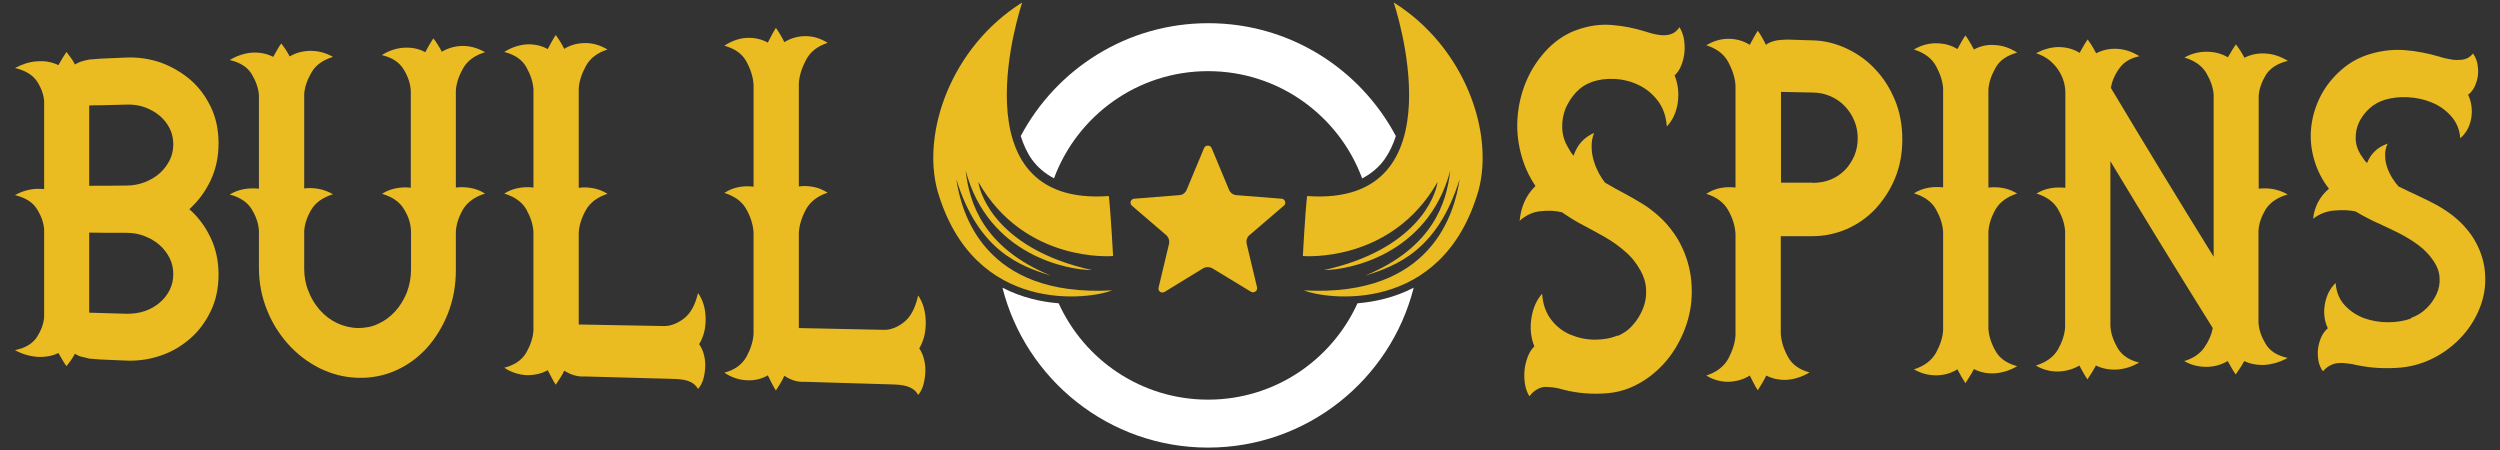 <?xml version="1.0" encoding="UTF-8"?> <svg xmlns="http://www.w3.org/2000/svg" id="Capa_1" version="1.1" viewBox="0 0 1121 202"><rect x="0" y="0" width="1121" height="202" fill="#333333" stroke="none"/><defs><style> .st0 { fill: #fff; } .st1 { fill: #eabc21; } </style></defs><g><path class="st1" d="M45.1,26.3c4.7-.2,7-.3,11.7-.5,5.3-.2,10.5.6,15.4,2.3,4.9,1.8,9.3,4.4,13.2,7.7,3.9,3.4,6.9,7.5,9.2,12.3,2.3,4.8,3.4,10.3,3.4,16.2,0,6.1-1.2,11.6-3.6,16.7-2.4,5-5.6,9.3-9.5,12.8,4,3.5,7.1,7.7,9.5,12.7,2.4,5,3.6,10.5,3.6,16.6,0,5.9-1.1,11.4-3.4,16.2-2.3,4.8-5.3,9-9.2,12.4-3.9,3.4-8.2,6-13.2,7.7-4.9,1.7-10.1,2.5-15.4,2.3-4.7-.2-7-.3-11.7-.5-2-.2-3.1-.2-5.1-.4-1.1-.3-2.2-.6-3.3-.8-1.1-.3-2.1-.7-3.1-1.4-.6,1.1-1.2,2.2-1.9,3.1-.7.9-1.3,1.8-1.9,2.5-.6-.8-1.2-1.8-1.8-2.8-.6-1-1.2-2.1-1.8-3.1-2.9,1.4-6.1,1.9-9.6,1.7-3.5-.3-6.8-1.3-9.9-3,4.6-.9,7.9-2.9,9.9-5.9,1.9-3,3-6,3.2-9,0-13.1,0-26.2,0-39.2-.2-3-1.3-6.1-3.2-9.1-1.9-3.1-5.2-5.2-9.9-6.3,4.1-2.3,8.4-3.2,13.1-2.7,0-13.1,0-26.3,0-39.4-.2-3-1.3-6-3.2-8.9-1.9-2.9-5.2-4.9-9.9-6,3.2-1.7,6.5-2.8,9.9-3,3.5-.3,6.7.3,9.6,1.7.6-1.1,1.2-2.1,1.8-3.1.6-1,1.2-1.9,1.8-2.8.6.8,1.2,1.6,1.9,2.5.7.9,1.3,1.9,1.9,3.1,1-.6,2.1-1.1,3.1-1.4,1.1-.3,2.2-.6,3.3-.8,2-.2,3.1-.2,5.1-.4ZM40,47.4c0,10.3,0,15.5,0,25.9,0,4,0,6,0,10,6.7,0,10.1,0,16.8-.1,2.8,0,5.5-.5,8.1-1.5,2.5-1,4.8-2.3,6.7-4,1.9-1.7,3.4-3.7,4.5-5.9,1.1-2.2,1.6-4.6,1.6-7.1,0-2.5-.5-4.9-1.6-7.1-1.1-2.2-2.6-4.1-4.5-5.7-1.9-1.6-4.2-2.9-6.7-3.8-2.5-.9-5.2-1.3-8.1-1.2-4.7.1-7,.2-11.7.3-2,0-3.1,0-5.1.1ZM40,104.3c0,12,0,23.9,0,35.9,6.7.2,10.1.3,16.8.5,2.8,0,5.5-.3,8.1-1.2,2.5-.9,4.8-2.1,6.7-3.8,1.9-1.6,3.4-3.5,4.5-5.7,1.1-2.2,1.6-4.6,1.6-7.1,0-2.5-.5-4.9-1.6-7.1-1.1-2.2-2.6-4.2-4.5-5.9-1.9-1.7-4.2-3-6.7-4-2.5-1-5.2-1.5-8.1-1.5-6.7,0-10.1,0-16.8-.1Z"></path><path class="st1" d="M136.4,120.4c0,3.6.6,7,1.9,10.1,1.2,3.2,2.9,6,5.1,8.5,2.2,2.5,4.7,4.4,7.6,5.8,2.9,1.4,6.1,2.2,9.3,2.3,3.3,0,6.4-.5,9.3-1.9,2.9-1.3,5.4-3.2,7.6-5.6,2.2-2.4,3.9-5.2,5.2-8.4,1.2-3.2,1.9-6.6,1.9-10.3,0-6.9,0-10.3,0-17.2-.1-3.3-1.1-6.6-3.1-9.8-1.9-3.3-5.2-5.6-9.9-7,2-1.3,4.2-2.1,6.4-2.5,2.2-.4,4.4-.5,6.5-.2,0-14.4,0-28.8,0-43.2-.1-3.2-1.1-6.4-3.1-9.7-1.9-3.3-5.2-5.5-9.9-6.6,3.2-2,6.5-3.1,9.9-3.3,3.5-.2,6.7.4,9.6,2,.6-1.2,1.2-2.2,1.8-3.3.6-1,1.2-2,1.8-2.9.6.7,1.2,1.6,1.9,2.7.7,1.1,1.3,2.1,1.9,3.3,2.9-1.7,6.1-2.6,9.5-2.6,3.4,0,6.7,1,9.9,2.8-4.6,1.4-7.9,3.8-9.9,7.3-1.9,3.4-3,6.7-3.2,9.9,0,14.5,0,29,0,43.5,2.3-.3,4.5-.2,6.7.2,2.2.4,4.3,1.2,6.4,2.5-4.6,1.4-7.9,3.8-9.9,7.1-1.9,3.3-3,6.6-3.2,9.9,0,7,0,10.4,0,17.4,0,6.9-1.2,13.3-3.5,19.2-2.3,5.9-5.5,11.1-9.4,15.5-4,4.4-8.6,7.8-14,10.2-5.4,2.4-11.1,3.5-17.2,3.3s-11.8-1.7-17.2-4.4c-5.3-2.7-10-6.3-14-10.8-4-4.5-7.2-9.6-9.5-15.5-2.3-5.8-3.5-12-3.5-18.6,0-6.7,0-10,0-16.7-.2-3.2-1.3-6.4-3.2-9.5-1.9-3.2-5.2-5.4-9.9-6.7,2-1.2,4.2-2,6.4-2.4,2.2-.4,4.4-.4,6.7-.2,0-14,0-27.9,0-41.9-.2-3.1-1.3-6.2-3.2-9.4-1.9-3.2-5.2-5.3-9.9-6.4,3.2-1.9,6.5-3,9.9-3.3,3.5-.2,6.7.4,9.6,1.9,1.4-2.5,2.5-4.5,3.6-6,.6.7,1.2,1.6,1.9,2.6.7,1,1.3,2.1,1.9,3.2,2.9-1.7,6.1-2.5,9.5-2.5,3.4,0,6.7.9,9.9,2.7-4.5,1.4-7.8,3.7-9.7,7.1-1.9,3.3-3,6.5-3.2,9.6,0,14.1,0,28.2,0,42.3,2.2-.3,4.3-.2,6.5.2,2.2.4,4.3,1.2,6.4,2.4-4.5,1.4-7.8,3.7-9.7,6.9-1.9,3.2-3,6.4-3.2,9.6,0,6.7,0,10.1,0,16.9Z"></path><path class="st1" d="M239.2,104c-.2-3.4-1.3-6.7-3.2-10.1-1.9-3.3-5.2-5.7-9.9-7.1,2-1.3,4.2-2.1,6.4-2.5,2.2-.4,4.4-.5,6.7-.2,0-14.7,0-29.4,0-44.1-.2-3.2-1.3-6.5-3.2-9.9-1.9-3.4-5.2-5.6-9.9-6.8,3.2-2,6.5-3.1,9.9-3.4,3.5-.2,6.7.5,9.6,2.1,1.4-2.6,2.5-4.7,3.6-6.3.6.8,1.2,1.7,1.9,2.8.7,1.1,1.3,2.2,1.9,3.4,2.9-1.8,6.1-2.6,9.5-2.6,3.4,0,6.7,1,9.9,2.9-4.5,1.4-7.8,3.9-9.7,7.4-1.9,3.5-3,6.9-3.2,10.1,0,14.8,0,29.7,0,44.5,2.2-.3,4.3-.2,6.5.2,2.2.4,4.3,1.2,6.4,2.5-4.5,1.5-7.8,3.9-9.7,7.3-1.9,3.4-3,6.8-3.2,10.1v41.2c12.8.2,25.6.5,38.4.7,2.9,0,5.9-1.2,8.8-3.4,2.9-2.2,5-6,6.3-11.4,2.2,3.1,3.3,6.8,3.4,11.2.1,4.4-.8,8.3-2.9,11.7,1,1.5,1.8,3.2,2.2,5,.5,1.9.6,3.7.5,5.6-.1,1.9-.4,3.6-.9,5.3-.5,1.6-1.3,3.1-2.3,4.2-.7-1.3-1.8-2.4-3.5-3.2-1.6-.8-4.1-1.2-7.2-1.3-13.4-.4-26.7-.7-40.1-1.1-3.2.2-6.2-.7-9.2-2.6-.6,1.3-1.2,2.4-1.9,3.4-.7,1-1.3,2-1.9,2.9-.6-.9-1.2-1.9-1.8-3.1-.6-1.1-1.2-2.3-1.8-3.4-2.9,1.6-6.1,2.3-9.6,2.2-3.5-.2-6.8-1.3-9.9-3.3,4.6-1.2,7.9-3.4,9.9-6.8,1.9-3.4,3-6.7,3.2-9.9,0-14.6,0-29.3,0-43.9Z"></path><path class="st1" d="M337.9,104.3c-.2-3.5-1.3-7-3.2-10.4-1.9-3.5-5.2-5.9-9.9-7.4,2-1.3,4.2-2.2,6.4-2.6,2.2-.4,4.4-.5,6.7-.2,0-15.3,0-30.5,0-45.8-.2-3.3-1.3-6.8-3.2-10.3-1.9-3.5-5.2-5.8-9.9-7.1,3.2-2.1,6.5-3.3,9.9-3.5,3.5-.2,6.7.5,9.6,2.1,1.4-2.7,2.5-4.9,3.6-6.6.6.8,1.2,1.7,1.9,2.9.7,1.1,1.3,2.3,1.9,3.5,2.9-1.8,6.1-2.7,9.5-2.7,3.4,0,6.7,1,9.9,3-4.5,1.5-7.8,4-9.7,7.7-1.9,3.6-3,7.1-3.2,10.5v46.2c2.2-.3,4.3-.2,6.5.2,2.2.4,4.3,1.3,6.4,2.6-4.5,1.5-7.8,4-9.7,7.5-1.9,3.5-3,7-3.2,10.5,0,14.2,0,28.5,0,42.7,12.8.3,25.6.5,38.4.8,2.9,0,5.9-1.2,8.8-3.5,2.9-2.3,5-6.2,6.3-11.9,2.2,3.2,3.3,7.1,3.4,11.6.1,4.6-.8,8.6-2.9,12.1,1,1.5,1.8,3.3,2.2,5.2.5,1.9.6,3.9.5,5.8-.1,1.9-.4,3.7-.9,5.5-.5,1.7-1.3,3.2-2.3,4.4-.7-1.4-1.8-2.5-3.5-3.3-1.6-.8-4.1-1.3-7.2-1.4-13.4-.4-26.7-.8-40.1-1.2-3.2.2-6.2-.7-9.2-2.7-.6,1.3-1.2,2.5-1.9,3.6-.7,1.1-1.3,2-1.9,3-.6-1-1.2-2-1.8-3.2-.6-1.2-1.2-2.4-1.8-3.6-2.9,1.7-6.1,2.4-9.6,2.2-3.5-.2-6.8-1.3-9.9-3.4,4.6-1.2,7.9-3.6,9.9-7.1,1.9-3.5,3-6.9,3.2-10.3,0-15.2,0-30.4,0-45.6Z"></path><path class="st1" d="M725.2,150.7c2.5-1,4.9-2.6,6.9-4.9,2-2.2,3.5-4.7,4.6-7.4,1.1-2.7,1.6-5.6,1.4-8.6-.1-3-1-5.8-2.5-8.5-1.9-3.4-4.2-6.3-7-8.6-2.7-2.4-5.7-4.5-8.8-6.3-3.2-1.8-6.4-3.6-9.7-5.3-3.3-1.7-6.5-3.7-9.7-5.9-2.8-.7-6-.9-9.5-.5-3.5.3-6.7,1.8-9.5,4.3.6-6.3,2.9-11.5,7.1-15.6-1.5-2.2-2.8-4.6-3.9-7-1.1-2.4-2-5.1-2.7-7.8-1.5-5.9-1.9-11.7-1.3-17.4.6-5.8,2.1-11.2,4.4-16.2,2.3-5,5.4-9.4,9.2-13.3,3.8-3.8,8.2-6.7,13.2-8.4,5.1-1.8,10.2-2.5,15.3-2.1,5.1.4,10.2,1.4,15.3,3,1.2.4,2.6.8,3.9,1.1,1.4.3,2.7.5,4.1.5,1.4,0,2.6-.2,3.8-.7,1.2-.5,2.3-1.5,3.3-2.9,1,1.7,1.7,3.5,2,5.4.3,2,.4,4,.2,6-.2,2-.7,3.9-1.4,5.7-.7,1.8-1.7,3.3-3,4.5,1.6,4,2,8.1,1.4,12.4-.7,4.3-2.3,7.8-4.9,10.5-.3-4.6-1.7-8.5-4.1-11.6-2.4-3.1-5.2-5.4-8.6-7-3.3-1.6-6.9-2.5-10.7-2.7-3.8-.2-7.3.3-10.3,1.4-2.6.9-4.9,2.4-6.9,4.5-2,2.1-3.5,4.5-4.7,7.1-1.1,2.7-1.7,5.6-1.6,8.7,0,3.1.9,6.1,2.6,9,.8,1.5,1.6,2.8,2.5,3.7,1.6-4.8,4.6-8.2,9.2-10.2-.8,2-1.2,4.2-1.1,6.4,0,2.2.4,4.3,1,6.3.6,2,1.4,3.8,2.3,5.5.9,1.6,1.8,3,2.7,4.1,2.8,1.7,5.8,3.3,8.8,4.9,3,1.6,5.9,3.3,8.8,5.1,2.8,1.8,5.5,4,8.1,6.5,2.5,2.5,4.8,5.4,6.9,8.8,3.2,5.5,5.1,11.2,5.9,17.1.7,5.9.5,11.5-.8,17-1.3,5.5-3.5,10.6-6.5,15.4-3,4.8-6.8,8.8-11.1,12.1-5.8,4.3-12,6.9-18.8,7.5-6.7.6-13.5.1-20.1-1.6-1.2-.4-2.6-.7-3.9-.9-1.4-.2-2.7-.3-4-.3-1.3,0-2.6.4-3.8,1.1-1.2.7-2.4,1.7-3.4,3.1-1-1.6-1.7-3.5-2-5.5-.3-2-.4-4.1-.2-6.1.2-2.1.7-4.1,1.4-6,.7-1.9,1.7-3.5,3-4.8-1.6-4-2-8.2-1.3-12.7.7-4.5,2.3-8.1,4.8-10.9.3,4.7,1.7,8.6,4.1,11.7,2.4,3.1,5.3,5.3,8.7,6.7,3.4,1.4,7,2.2,10.8,2.2,3.8,0,7.3-.6,10.3-1.9Z"></path><path class="st1" d="M792.1,19.8c1.8-1,3.6-1.6,5.4-1.8,1.8-.2,3.7-.3,5.6-.2,3.9.1,5.8.2,9.7.3,5.3.1,10.4,1.4,15.3,3.7,4.9,2.3,9.2,5.4,12.8,9.3,3.7,3.9,6.6,8.5,8.8,13.8,2.2,5.3,3.3,11.2,3.3,17.6,0,6.4-1.1,12.2-3.3,17.5-2.2,5.3-5.2,9.8-8.8,13.7-3.7,3.9-8,6.9-12.8,9-4.9,2.1-10,3.2-15.3,3.2-5.7,0-8.6,0-14.3,0,0,14.6,0,29.1,0,43.7.2,3.5,1.3,6.9,3.2,10.4,1.9,3.5,5.2,5.8,9.7,7-3.2,1.9-6.5,3-9.9,3.3-3.4.2-6.6-.4-9.5-1.9-.6,1.2-1.2,2.4-1.9,3.5-.7,1.1-1.3,2.1-1.9,3.1-.6-.9-1.2-1.9-1.8-3.1-.6-1.1-1.2-2.3-1.8-3.5-2.9,1.8-6.1,2.7-9.6,2.8-3.5,0-6.8-.9-9.9-2.8,4.6-1.5,7.9-4,9.9-7.6,1.9-3.6,3-7.1,3.2-10.4,0-15.2,0-30.4,0-45.6-.2-3.5-1.3-7-3.2-10.4-1.9-3.5-5.2-6-9.9-7.5,2-1.3,4.2-2.2,6.4-2.6,2.2-.4,4.4-.5,6.7-.2v-45.8c-.2-3.4-1.3-6.8-3.2-10.4-1.9-3.6-5.2-6.1-9.9-7.6,3.2-1.9,6.5-2.9,9.9-2.9,3.5,0,6.7.9,9.6,2.7,1.4-2.6,2.5-4.7,3.6-6.3.6.8,1.2,1.8,1.9,3,.7,1.2,1.3,2.3,1.9,3.6ZM812.9,82c2.8,0,5.5-.5,8-1.5,2.5-1,4.6-2.5,6.4-4.3,1.8-1.8,3.1-4,4.2-6.4,1-2.4,1.5-5,1.5-7.8s-.5-5.4-1.5-7.8c-1-2.4-2.4-4.6-4.2-6.5-1.8-1.9-3.9-3.4-6.4-4.5-2.5-1.1-5.2-1.7-8-1.7-5.7-.1-8.6-.2-14.3-.3,0,13.6,0,27.1,0,40.7,5.7,0,8.6,0,14.3,0Z"></path><path class="st1" d="M858.2,86.7c2-1.3,4.2-2.1,6.4-2.5,2.2-.4,4.4-.4,6.7-.2,0-14.8,0-29.5,0-44.3-.2-3.2-1.3-6.6-3.2-10.1-1.9-3.5-5.2-5.9-9.9-7.4,3.2-1.9,6.5-2.8,9.9-2.8,3.5,0,6.7.8,9.6,2.6,1.4-2.5,2.5-4.6,3.6-6.1.6.8,1.2,1.7,1.9,2.9.7,1.1,1.3,2.3,1.9,3.4,2.9-1.6,6.1-2.3,9.5-2,3.4.2,6.7,1.3,9.9,3.4-4.5,1.2-7.8,3.4-9.7,6.8-1.9,3.4-3,6.6-3.2,9.8v43.9c2.2-.2,4.3-.2,6.5.2,2.2.4,4.3,1.2,6.4,2.5-4.5,1.4-7.8,3.8-9.7,7.1-1.9,3.3-3,6.7-3.2,10,0,14.5,0,29,0,43.5.2,3.3,1.3,6.7,3.2,10,1.9,3.4,5.2,5.6,9.7,6.8-3.2,1.9-6.5,2.9-9.9,3.2-3.4.2-6.6-.4-9.5-1.9-.6,1.2-1.2,2.3-1.9,3.3-.7,1.1-1.3,2-1.9,3-.6-.9-1.2-1.9-1.8-2.9-.6-1.1-1.2-2.2-1.8-3.3-2.9,1.8-6.1,2.7-9.6,2.7-3.5,0-6.8-.9-9.9-2.7,4.6-1.4,7.9-3.9,9.9-7.4,1.9-3.5,3-6.8,3.2-10.1,0-14.7,0-29.4,0-44.1-.2-3.4-1.3-6.7-3.2-10.1-1.9-3.4-5.2-5.8-9.9-7.2Z"></path><path class="st1" d="M913,86.9c2-1.3,4.2-2.1,6.4-2.5,2.2-.4,4.4-.4,6.7-.2,0-14.4,0-28.9,0-43.3-.2-4.1-1.6-7.6-4-10.7-2.4-3.1-5.5-5.2-9.1-6.3,3.2-1.8,6.5-2.7,9.9-2.8,3.5,0,6.7.8,9.6,2.6,1.4-2.5,2.5-4.5,3.6-6,.6.8,1.2,1.7,1.9,2.8.7,1.1,1.3,2.2,1.9,3.4,2.9-1.5,6.1-2.2,9.5-2,3.4.2,6.7,1.3,9.9,3.3-4.1.9-7.1,2.7-9.1,5.6-2,2.8-3.2,5.7-3.7,8.6,15.2,25.4,30.5,50.6,46.1,75.7,0-24.2,0-48.4,0-72.6-.2-3.1-1.3-6.3-3.2-9.6-1.9-3.3-5.2-5.7-9.9-7.1,3.2-1.8,6.5-2.6,9.9-2.6,3.5,0,6.7.8,9.6,2.5,1.4-2.4,2.5-4.3,3.6-5.8.6.8,1.2,1.7,1.9,2.7.7,1.1,1.3,2.2,1.9,3.3,2.9-1.5,6.1-2.1,9.5-1.9,3.4.2,6.7,1.3,10,3.3-4.6,1.1-7.9,3.2-9.9,6.3-1.9,3.2-3,6.3-3.2,9.3,0,13.9,0,27.8,0,41.7,2.2-.2,4.3-.2,6.5.2,2.2.4,4.4,1.2,6.5,2.4-4.6,1.3-7.9,3.6-9.9,6.7-1.9,3.2-3,6.3-3.2,9.5,0,13.8,0,27.5,0,41.3.2,3.2,1.3,6.3,3.2,9.5,1.9,3.2,5.2,5.3,9.9,6.3-3.3,1.8-6.6,2.8-10,3.1-3.4.2-6.6-.3-9.5-1.7-.6,1.1-1.2,2.2-1.9,3.2-.7,1-1.3,1.9-1.9,2.8-.6-.8-1.2-1.8-1.8-2.8-.6-1-1.2-2.1-1.8-3.2-2.9,1.7-6.1,2.6-9.6,2.6-3.5,0-6.8-.8-9.9-2.6,4.1-1.2,7.1-3.3,9.1-6.2,2-2.9,3.2-5.8,3.7-8.6-15.5-24.8-30.8-49.8-45.9-74.8,0,24.6,0,49.3,0,73.9.2,3.3,1.3,6.5,3.2,9.8,1.9,3.3,5.2,5.5,9.7,6.6-3.2,1.8-6.5,2.9-9.9,3.1-3.4.2-6.6-.4-9.5-1.8-.6,1.1-1.2,2.2-1.9,3.3-.7,1-1.3,2-1.9,2.9-.6-.9-1.2-1.8-1.8-2.9-.6-1.1-1.2-2.1-1.8-3.3-2.9,1.7-6.1,2.6-9.6,2.7-3.5,0-6.8-.8-9.9-2.7,4.6-1.4,7.9-3.8,9.9-7.2,1.9-3.4,3-6.7,3.2-9.9,0-14.4,0-28.8,0-43.1-.2-3.3-1.3-6.6-3.2-9.9-1.9-3.3-5.2-5.7-9.9-7.1Z"></path><path class="st1" d="M1081,142.6c2.6-.9,4.9-2.3,6.9-4.2,2-1.9,3.5-4.1,4.6-6.4,1.1-2.4,1.6-4.8,1.4-7.4-.1-2.6-1-5-2.5-7.3-1.9-2.9-4.2-5.3-7-7.4-2.7-2-5.7-3.8-8.8-5.4-3.2-1.6-6.4-3.1-9.7-4.6-3.3-1.5-6.5-3.2-9.7-5.1-2.8-.6-6-.7-9.5-.4-3.5.3-6.7,1.5-9.5,3.7.6-5.4,2.9-9.9,7.1-13.5-1.5-1.9-2.8-3.9-3.9-6.1-1.1-2.1-2-4.4-2.7-6.8-1.5-5.1-1.9-10.1-1.3-15.1.6-5,2.1-9.6,4.4-14,2.3-4.3,5.4-8.1,9.2-11.4,3.8-3.3,8.2-5.7,13.2-7.1,5.1-1.5,10.2-2,15.3-1.6,5.1.4,10.2,1.4,15.3,2.9,1.2.4,2.6.8,3.9,1,1.4.3,2.7.5,4.1.5,1.4,0,2.6-.1,3.8-.5,1.2-.4,2.3-1.2,3.3-2.4,1,1.4,1.7,3,2,4.7.3,1.7.4,3.4.2,5.1-.2,1.7-.7,3.3-1.4,4.9-.7,1.5-1.7,2.8-3,3.8,1.6,3.4,2,6.9,1.4,10.6-.7,3.7-2.3,6.6-4.9,8.9-.3-3.9-1.7-7.2-4.1-9.9-2.4-2.7-5.2-4.7-8.6-6.1-3.3-1.4-6.9-2.2-10.7-2.4-3.8-.2-7.3.2-10.3,1.1-2.6.8-4.9,2-6.9,3.8-2,1.8-3.5,3.8-4.7,6.1-1.1,2.3-1.7,4.8-1.6,7.5,0,2.7.9,5.3,2.6,7.8.8,1.3,1.6,2.4,2.5,3.2,1.6-4.1,4.6-7.1,9.2-8.7-.8,1.8-1.2,3.6-1.1,5.5,0,1.9.4,3.7,1,5.4.6,1.7,1.4,3.3,2.3,4.7.9,1.4,1.8,2.6,2.7,3.6,2.8,1.4,5.8,2.8,8.8,4.2,3,1.4,5.9,2.8,8.8,4.4,2.8,1.6,5.5,3.4,8.1,5.6,2.5,2.1,4.8,4.6,6.9,7.5,3.2,4.7,5.1,9.5,5.9,14.5.7,5,.5,9.8-.8,14.5-1.3,4.7-3.5,9.1-6.5,13.2-3,4.1-6.8,7.6-11.1,10.5-5.8,3.8-12,6.1-18.8,6.8-6.7.6-13.5.3-20.1-1.1-1.2-.3-2.6-.6-3.9-.7-1.4-.2-2.7-.3-4-.2-1.3,0-2.6.4-3.8,1-1.2.6-2.4,1.5-3.4,2.7-1-1.4-1.7-3-2-4.7-.3-1.7-.4-3.5-.2-5.3.2-1.8.7-3.5,1.4-5.2.7-1.6,1.7-3,3-4.1-1.6-3.4-2-7.1-1.3-10.9.7-3.9,2.3-7,4.8-9.4.3,4.1,1.7,7.4,4.1,10,2.4,2.6,5.3,4.5,8.7,5.8,3.4,1.2,7,1.8,10.8,1.8,3.8,0,7.2-.6,10.3-1.7Z"></path></g><g><g><path class="st0" d="M472.6,80c10.4-28.1,37.4-48.1,69.1-48.1s58.7,20,69.1,48.1c4-2.1,7.4-4.9,10-8.5,2.2-3.1,3.9-6.7,5.1-10.5-16-30.1-47.6-50.6-84.1-50.6s-68.1,20.5-84.1,50.6c1.2,3.8,2.8,7.4,5,10.5,2.6,3.6,6,6.4,10,8.5Z"></path><path class="st0" d="M608.7,136c-11.6,25.5-37.2,43.2-67,43.2s-55.4-17.7-67-43.2c-7.4-.6-16.3-2.4-25.2-7,10.4,41.2,47.8,71.7,92.2,71.7s81.8-30.5,92.2-71.7c-8.9,4.6-17.9,6.4-25.2,7Z"></path></g><g><path class="st1" d="M458.3,1.3s-31,91.7,38.9,86.6c.9,7.9,1.9,26.9,1.9,26.9,0,0-39.5,3.5-60.4-33.2.9,6.6,9.5,30.3,50.9,39.5-10.7,0-46.5-6.6-56.6-44.6,1.6,14.2,7.6,34.5,38.2,47.1-14.2-4.4-32.6-11.4-42.4-43.3,2.2,14.9,12.3,53.1,69.9,49.9-9.2,3.8-62,12-78.4-44.9-7-26.2,6.3-64.2,37.9-84.1Z"></path><path class="st1" d="M625,1.3s31,91.7-38.9,86.6c-.9,7.9-1.9,26.9-1.9,26.9,0,0,39.5,3.5,60.4-33.2-.9,6.6-9.5,30.3-50.9,39.5,10.7,0,46.5-6.6,56.6-44.6-1.6,14.2-7.6,34.5-38.2,47.1,14.2-4.4,32.6-11.4,42.4-43.3-2.2,14.9-12.3,53.1-69.9,49.9,9.2,3.8,62,12,78.4-44.9,7-26.2-6.3-64.2-37.9-84.1Z"></path></g><path class="st1" d="M563.7,129l-4.7-19.7c-.3-1.4.1-2.9,1.3-3.9l15.4-13.2c.6-.5.8-1.2.5-1.9-.2-.7-.8-1.2-1.6-1.2l-20.2-1.6c-1.5-.1-2.7-1-3.3-2.4l-7.8-18.7c-.3-.7-.9-1.1-1.7-1.1s-1.4.4-1.7,1.1l-7.8,18.7c-.6,1.4-1.8,2.3-3.3,2.4l-20.2,1.6c-.7,0-1.3.5-1.6,1.2-.2.7,0,1.4.5,1.9l15.4,13.2c1.1,1,1.6,2.4,1.3,3.9l-4.7,19.7c-.1.5,0,1.1.3,1.5.6.7,1.6.9,2.4.4l17.3-10.6c1.2-.7,2.8-.7,4.1,0l17.3,10.5c.8.5,1.8.3,2.4-.4.3-.4.5-1,.3-1.5Z"></path></g></svg> 